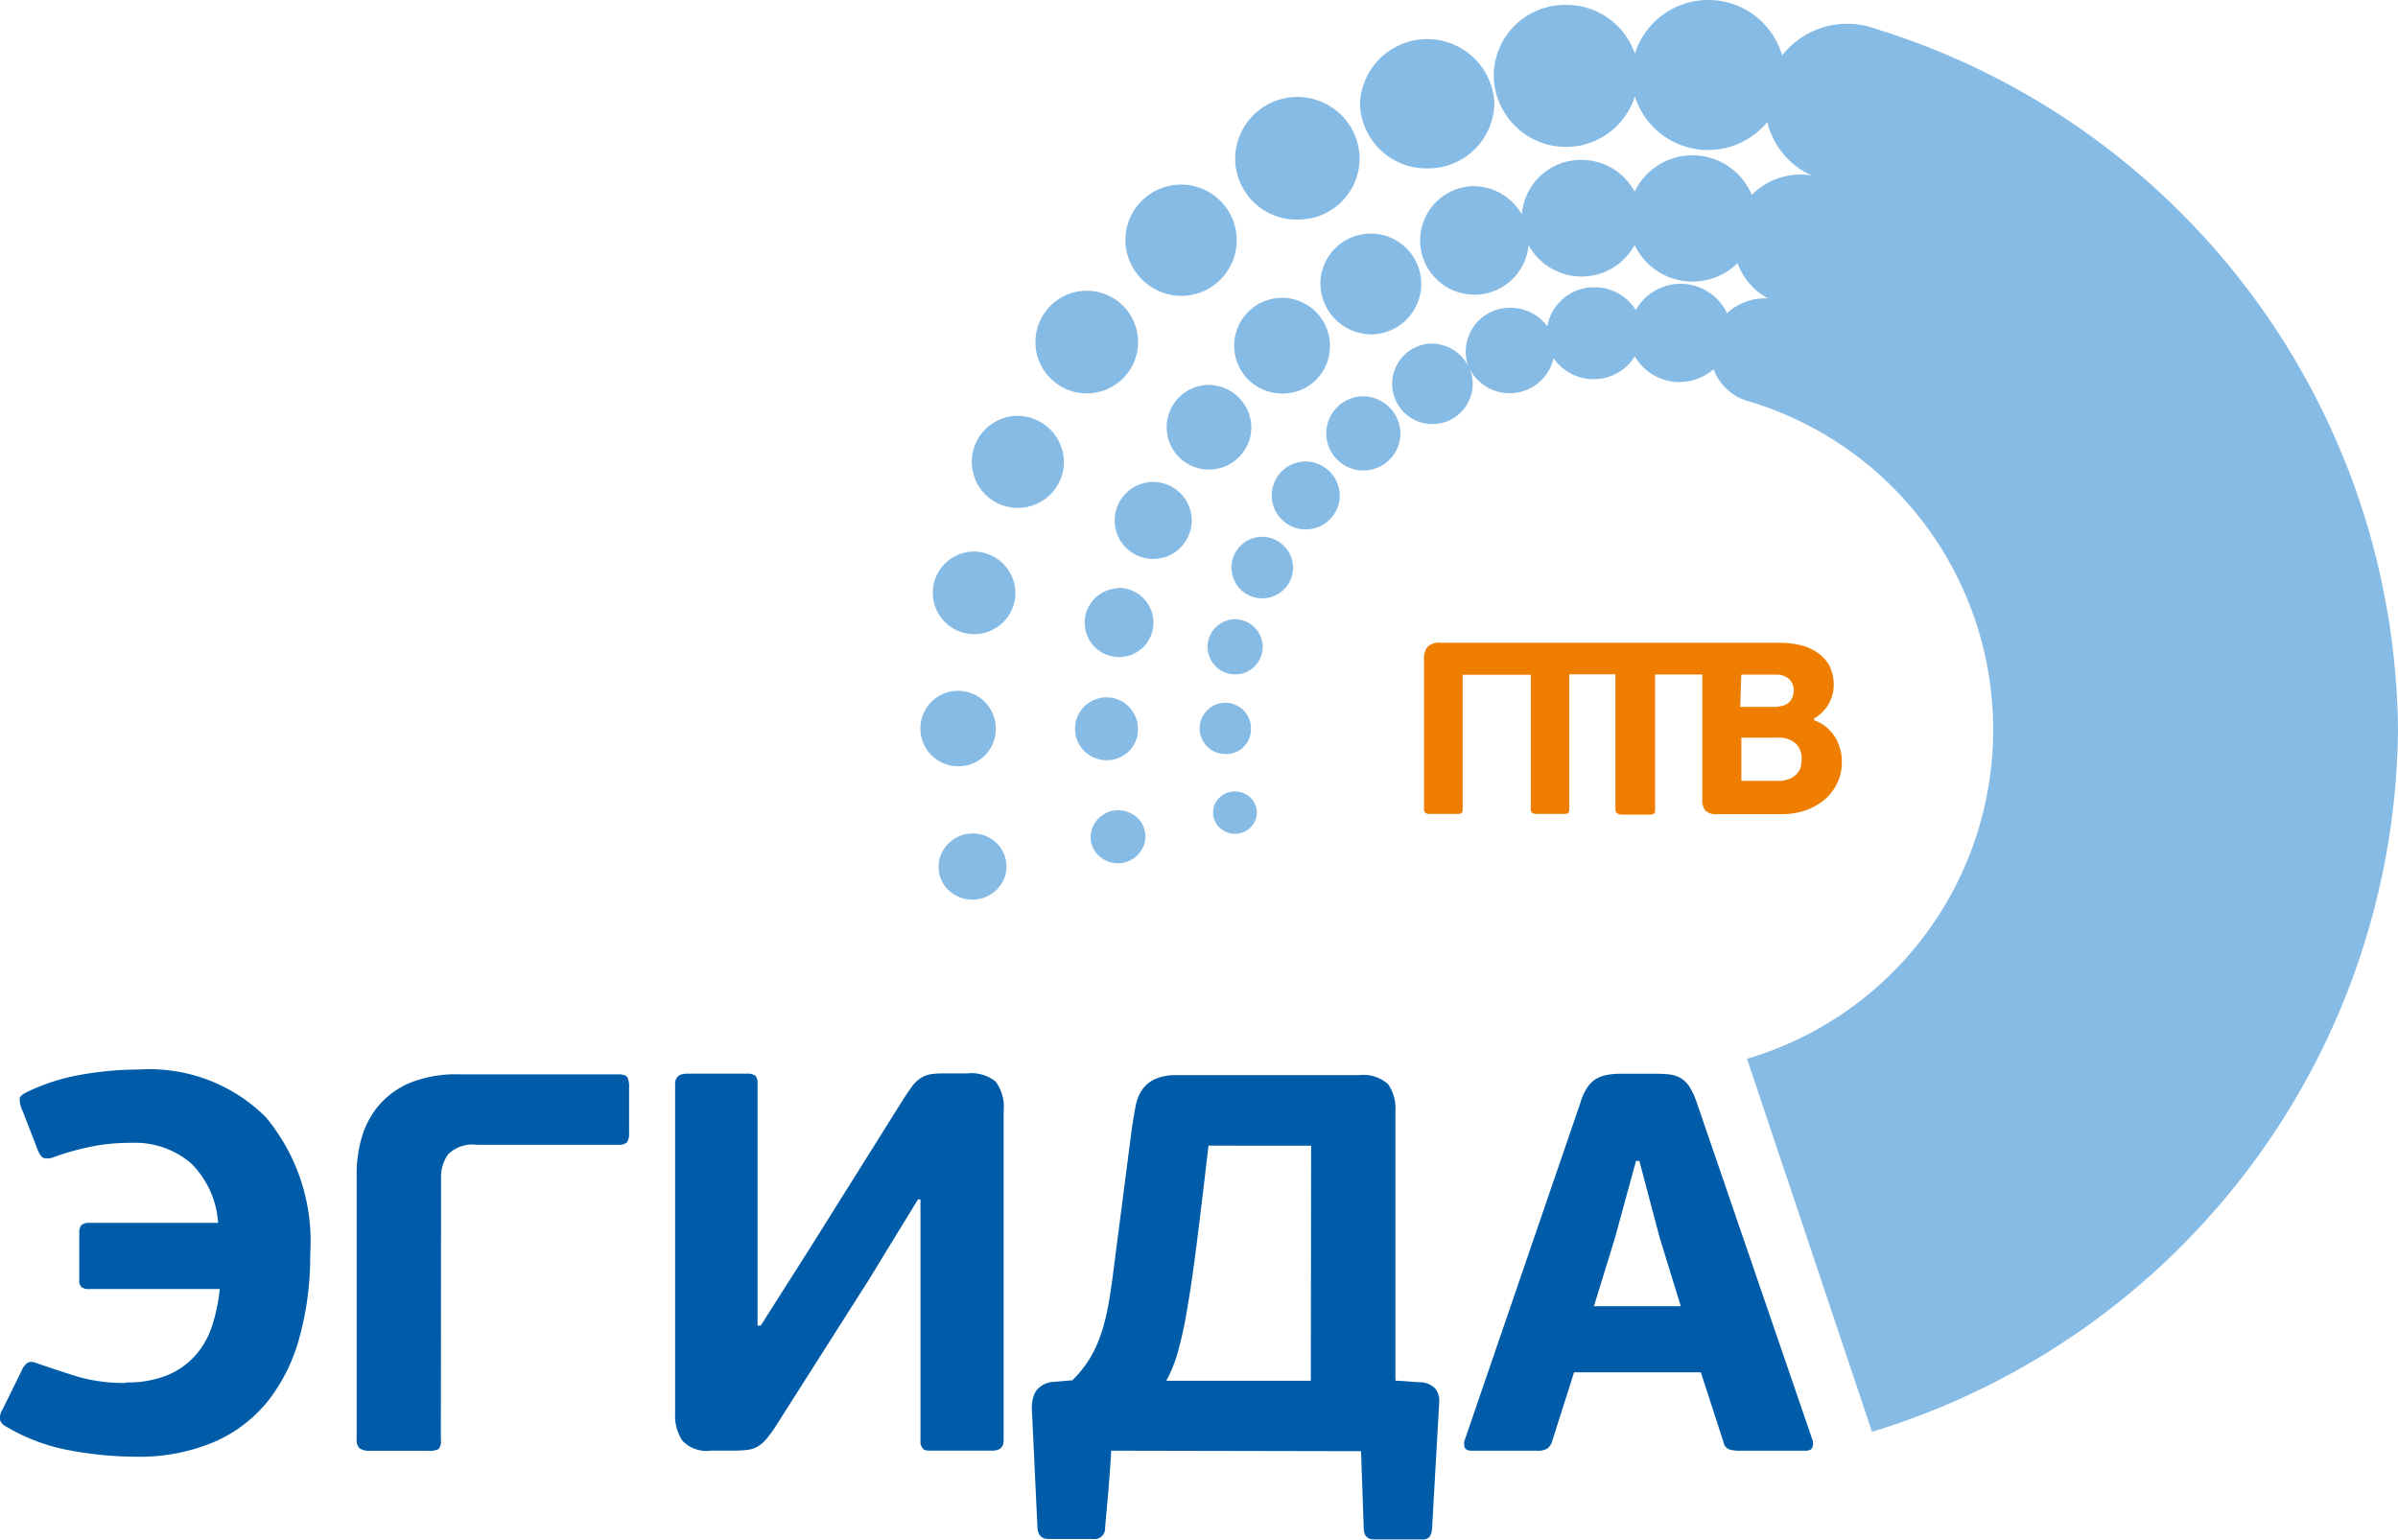 <?xml version="1.0" encoding="UTF-8"?> <svg xmlns="http://www.w3.org/2000/svg" viewBox="0 0 101.208 65"> <defs> <style> .cls-1 { fill: #005ca8; } .cls-2 { fill: #86bbe6; } .cls-3 { fill: #ee7d00; } </style> </defs> <g id="Artboard_1" data-name="Artboard 1" transform="translate(-20 -901)"> <path id="Path_1" data-name="Path 1" class="cls-1" d="M6.887,98.083A4.554,4.554,0,0,0,8.593,97.8a3.249,3.249,0,0,0,1.18-.8,3.449,3.449,0,0,0,.736-1.235,7.365,7.365,0,0,0,.347-1.625H5.371a.542.542,0,0,1-.352-.081.422.422,0,0,1-.092-.33V91.78a.487.487,0,0,1,.092-.341.482.482,0,0,1,.352-.092h5.415a3.893,3.893,0,0,0-1.132-2.507,3.644,3.644,0,0,0-2.561-.872,8.123,8.123,0,0,0-1.625.152,11.029,11.029,0,0,0-1.587.439.688.688,0,0,1-.471.043c-.092-.043-.173-.173-.255-.384l-.612-1.581a1.083,1.083,0,0,1-.13-.542c0-.092.13-.184.314-.276a8.557,8.557,0,0,1,2.328-.736,13.966,13.966,0,0,1,2.4-.211,6.957,6.957,0,0,1,5.334,2,8.181,8.181,0,0,1,1.884,5.794,12.834,12.834,0,0,1-.449,3.5,7.5,7.5,0,0,1-1.338,2.708,5.956,5.956,0,0,1-2.291,1.733,8.123,8.123,0,0,1-3.282.612,15.425,15.425,0,0,1-2.805-.271A8.069,8.069,0,0,1,1.84,99.946a.487.487,0,0,1-.255-.271A.682.682,0,0,1,1.7,99.2L2.5,97.574a.688.688,0,0,1,.255-.325c.1-.06.249-.038.471.054.514.179,1.083.363,1.657.542a6.953,6.953,0,0,0,2.009.26" transform="translate(18.419 861.281)"></path> <path id="Path_2" data-name="Path 2" class="cls-1" d="M32.93,100.665a.542.542,0,0,1-.092.4.791.791,0,0,1-.444.076H29.919a.688.688,0,0,1-.412-.1.46.46,0,0,1-.13-.374V89.445A5.551,5.551,0,0,1,29.6,87.88a3.736,3.736,0,0,1,.726-1.338,3.547,3.547,0,0,1,1.321-.942,5.171,5.171,0,0,1,2.031-.352h6.731c.2,0,.33.038.384.114a.807.807,0,0,1,.081.433v1.928a.628.628,0,0,1-.092.4.542.542,0,0,1-.374.1H34.452a1.473,1.473,0,0,0-1.213.4,1.625,1.625,0,0,0-.3,1.007Z" transform="translate(5.676 861.108)"></path> <path id="Path_3" data-name="Path 3" class="cls-1" d="M64.448,90.49l-2.079,3.4L58.421,100.1a5.25,5.25,0,0,1-.374.509,1.533,1.533,0,0,1-.352.309,1.083,1.083,0,0,1-.433.146,4.594,4.594,0,0,1-.59.032h-.958a1.4,1.4,0,0,1-1.208-.417,1.9,1.9,0,0,1-.309-1.148V85.616c0-.287.168-.433.493-.433h2.5a.6.6,0,0,1,.406.092.541.541,0,0,1,.081.341v10.2h.135l2.009-3.162,4.04-6.444q.211-.319.374-.542a1.348,1.348,0,0,1,.352-.314,1.2,1.2,0,0,1,.417-.152,4.391,4.391,0,0,1,.585-.032h.953a1.625,1.625,0,0,1,1.191.352,1.814,1.814,0,0,1,.33,1.235V100.67c0,.287-.168.428-.493.428h-2.5c-.217,0-.357,0-.417-.092a.444.444,0,0,1-.1-.336V90.49Z" transform="translate(-5.704 861.146)"></path> <path id="Path_4" data-name="Path 4" class="cls-1" d="M85.35,101.16q-.049.812-.114,1.625l-.146,1.625a.444.444,0,0,1-.509.477h-1.9c-.26,0-.412-.152-.444-.455L82,99.394a1.413,1.413,0,0,1,.162-.736.991.991,0,0,1,.7-.4l.845-.07a4.614,4.614,0,0,0,.769-.975,5.118,5.118,0,0,0,.477-1.083,8.663,8.663,0,0,0,.282-1.164c.07-.4.13-.785.179-1.18l.812-6.276c.054-.336.1-.639.157-.91a1.781,1.781,0,0,1,.282-.693,1.305,1.305,0,0,1,.542-.439,2.166,2.166,0,0,1,.91-.162H95.8a1.576,1.576,0,0,1,1.229.374,1.792,1.792,0,0,1,.314,1.148V98.2l.986.07a.915.915,0,0,1,.709.282.866.866,0,0,1,.152.6l-.3,5.3a.726.726,0,0,1-.1.341.379.379,0,0,1-.319.114H96.451c-.292,0-.444-.157-.444-.477l-.114-3.249Zm8.437-12.877H89.455c-.19,1.625-.352,2.984-.493,4.1s-.276,2.058-.412,2.821a16.18,16.18,0,0,1-.406,1.852,5.633,5.633,0,0,1-.471,1.153h6.1Z" transform="translate(-18.45 861.085)"></path> <path id="Path_5" data-name="Path 5" class="cls-1" d="M125.681,97.806h-5.35l-.915,2.881a.606.606,0,0,1-.2.33.753.753,0,0,1-.449.1h-2.735c-.173,0-.276-.043-.314-.135a.482.482,0,0,1,0-.319l4.874-14.215a2.409,2.409,0,0,1,.271-.623,1.213,1.213,0,0,1,.347-.374,1.381,1.381,0,0,1,.466-.19,3.019,3.019,0,0,1,.617-.06H123.7a6.085,6.085,0,0,1,.677.032,1.164,1.164,0,0,1,.487.173,1.132,1.132,0,0,1,.363.384,3.29,3.29,0,0,1,.292.655l4.874,14.215a.466.466,0,0,1,0,.3c-.032.108-.13.157-.3.157h-2.778a1.457,1.457,0,0,1-.433-.054.4.4,0,0,1-.244-.309Zm-4.511-2.789h3.666l-.888-2.886-.861-3.249h-.141l-.888,3.249Z" transform="translate(-33.898 861.13)"></path> <path id="Path_6" data-name="Path 6" class="cls-2" d="M130.333,2.655h0a3.487,3.487,0,0,0-3.791,1.175,3.249,3.249,0,0,0-6.217-.07A3.032,3.032,0,0,0,117.439,1.7a3,3,0,0,0-3.07,2.951,3.049,3.049,0,0,0,5.957.91,3.238,3.238,0,0,0,5.588,1.083,3.341,3.341,0,0,0,1.69,2.166c.076.038.157.06.233.092a2.924,2.924,0,0,0-2.578.818,2.708,2.708,0,0,0-4.944-.135,2.529,2.529,0,0,0-2.247-1.343,2.5,2.5,0,0,0-2.513,2.3,2.361,2.361,0,0,0-2.063-1.191,2.291,2.291,0,1,0,2.345,2.486,2.551,2.551,0,0,0,4.478,0,2.708,2.708,0,0,0,4.343.764,2.794,2.794,0,0,0,1.283,1.489,2.372,2.372,0,0,0-1.727.623,2.166,2.166,0,0,0-3.85-.13,2.036,2.036,0,0,0-1.733-.964,2,2,0,0,0-2,1.652,1.912,1.912,0,0,0-1.554-.785,1.857,1.857,0,0,0-1.89,1.83,1.824,1.824,0,0,0,.1.617,1.749,1.749,0,0,0-1.554-.937,1.7,1.7,0,1,0,1.749,1.706,1.624,1.624,0,0,0-.119-.617,1.9,1.9,0,0,0,3.531-.471,2.058,2.058,0,0,0,3.433-.076,2.166,2.166,0,0,0,1.89,1.083,2.215,2.215,0,0,0,1.43-.542,2.242,2.242,0,0,0,1.013,1.17,2.3,2.3,0,0,0,.4.162h0a14.48,14.48,0,0,1,0,27.78l5.274,15.747a31.292,31.292,0,0,0,22.2-29.637,31.282,31.282,0,0,0-22.2-29.642" transform="translate(-31.326 899.509)"></path> <path id="Path_7" data-name="Path 7" class="cls-2" d="M76.879,66.649a1.457,1.457,0,0,0-1.955.541,1.37,1.37,0,0,0,.541,1.9,1.467,1.467,0,0,0,1.955-.541,1.381,1.381,0,0,0-.542-1.9" transform="translate(-15.123 869.717)"></path> <path id="Path_8" data-name="Path 8" class="cls-2" d="M88.3,64.8a1.17,1.17,0,0,0-1.565.444,1.083,1.083,0,0,0,.449,1.516,1.17,1.17,0,0,0,1.565-.444A1.083,1.083,0,0,0,88.3,64.8" transform="translate(-20.554 870.546)"></path> <path id="Path_9" data-name="Path 9" class="cls-2" d="M97.492,63.305a.942.942,0,0,0-1.256.352A.883.883,0,0,0,96.6,64.87a.942.942,0,0,0,1.256-.347.883.883,0,0,0-.357-1.218" transform="translate(-24.927 871.219)"></path> <path id="Path_10" data-name="Path 10" class="cls-2" d="M110.418,9.993a2.794,2.794,0,0,0,2.832-2.751,2.838,2.838,0,0,0-5.67,0,2.8,2.8,0,0,0,2.838,2.751" transform="translate(-30.18 898.116)"></path> <path id="Path_11" data-name="Path 11" class="cls-2" d="M106.656,23.957a2.128,2.128,0,1,0-2.166-2.123,2.166,2.166,0,0,0,2.166,2.123" transform="translate(-28.763 891.16)"></path> <path id="Path_12" data-name="Path 12" class="cls-2" d="M100.476,14.227a2.588,2.588,0,0,0,2.626-2.551,2.626,2.626,0,1,0-5.253,0,2.588,2.588,0,0,0,2.626,2.551" transform="translate(-25.719 896.043)"></path> <path id="Path_13" data-name="Path 13" class="cls-2" d="M101.811,26.8a2.02,2.02,0,1,0-2.02,1.955,1.987,1.987,0,0,0,2.02-1.955" transform="translate(-25.683 888.859)"></path> <path id="Path_14" data-name="Path 14" class="cls-2" d="M91.716,20.581a2.35,2.35,0,1,0-2.426-2.345,2.383,2.383,0,0,0,2.426,2.345" transform="translate(-21.794 892.911)"></path> <path id="Path_15" data-name="Path 15" class="cls-2" d="M106.455,32.39a1.565,1.565,0,1,0,1.625,1.565,1.587,1.587,0,0,0-1.625-1.565" transform="translate(-28.974 885.343)"></path> <path id="Path_16" data-name="Path 16" class="cls-2" d="M94.243,31.5a1.787,1.787,0,1,0,1.841,1.787A1.814,1.814,0,0,0,94.243,31.5" transform="translate(-23.271 885.751)"></path> <path id="Path_17" data-name="Path 17" class="cls-2" d="M84.489,28.492a2.166,2.166,0,1,0-1.559-.619,2.166,2.166,0,0,0,1.559.619" transform="translate(-18.58 889.115)"></path> <path id="Path_18" data-name="Path 18" class="cls-2" d="M102.081,37.47a1.435,1.435,0,1,0,1.489,1.43,1.451,1.451,0,0,0-1.473-1.43" transform="translate(-27.026 883.013)"></path> <path id="Path_19" data-name="Path 19" class="cls-2" d="M90.041,39.069a1.625,1.625,0,1,0,1.177.46,1.625,1.625,0,0,0-1.177-.46" transform="translate(-21.414 882.28)"></path> <path id="Path_20" data-name="Path 20" class="cls-2" d="M79.214,33.91a1.944,1.944,0,1,0,2,1.944,1.971,1.971,0,0,0-2-1.944" transform="translate(-16.311 884.646)"></path> <path id="Path_21" data-name="Path 21" class="cls-2" d="M98.822,43.34a1.3,1.3,0,1,0,1.338,1.294,1.316,1.316,0,0,0-1.338-1.294" transform="translate(-25.586 880.322)"></path> <path id="Path_22" data-name="Path 22" class="cls-2" d="M87.528,47.342a1.451,1.451,0,1,0,1.495,1.43,1.473,1.473,0,0,0-1.495-1.451" transform="translate(-20.341 878.497)"></path> <path id="Path_23" data-name="Path 23" class="cls-2" d="M96.853,49.77a1.164,1.164,0,1,0,1.175,1.164,1.181,1.181,0,0,0-1.2-1.164" transform="translate(-24.733 877.374)"></path> <path id="Path_24" data-name="Path 24" class="cls-2" d="M75.969,44.49a1.744,1.744,0,1,0,1.8,1.744,1.765,1.765,0,0,0-1.8-1.744" transform="translate(-14.912 879.795)"></path> <path id="Path_25" data-name="Path 25" class="cls-2" d="M88.024,57.225A1.327,1.327,0,1,0,86.7,58.513a1.305,1.305,0,0,0,1.327-1.289" transform="translate(-19.998 874.582)"></path> <path id="Path_26" data-name="Path 26" class="cls-2" d="M76.495,56.991a1.592,1.592,0,1,0-1.587,1.543,1.565,1.565,0,0,0,1.587-1.543" transform="translate(-14.468 874.815)"></path> <path id="Path_27" data-name="Path 27" class="cls-2" d="M97.247,57.417a1.083,1.083,0,1,0-1.083,1.029,1.045,1.045,0,0,0,1.083-1.029" transform="translate(-24.45 874.389)"></path> <path id="Path_28" data-name="Path 28" class="cls-3" d="M130.128,56.11a1.689,1.689,0,0,0-.2-.5,2,2,0,0,0-.357-.422,1.657,1.657,0,0,0-.542-.309V54.8a1.625,1.625,0,0,0,.829-1.392,1.868,1.868,0,0,0-.179-.829,1.624,1.624,0,0,0-.487-.542,2.166,2.166,0,0,0-.731-.33,3.99,3.99,0,0,0-.9-.1h-14.3a.688.688,0,0,0-.542.168.774.774,0,0,0-.152.542v6.319c0,.13.07.195.222.195h1.17c.1,0,.162,0,.195-.043a.2.2,0,0,0,.043-.152v-5.68h2.875v5.68q0,.195.227.195h1.159c.1,0,.162,0,.195-.043a.2.2,0,0,0,.043-.152V52.937h1.949v5.686a.222.222,0,0,0,.06.173.352.352,0,0,0,.217.065h1.137a.319.319,0,0,0,.211-.043c.032,0,.049-.081.049-.173v-5.7h1.993v5.269a.693.693,0,0,0,.13.482.671.671,0,0,0,.509.146h2.708a3,3,0,0,0,1-.157,2.594,2.594,0,0,0,.807-.449A2.165,2.165,0,0,0,130,57.54a2,2,0,0,0,.2-.9,2.215,2.215,0,0,0-.065-.542m-4.18-3.146h1.462a.8.8,0,0,1,.542.173.607.607,0,0,1,.206.482.758.758,0,0,1-.076.357.617.617,0,0,1-.19.217.753.753,0,0,1-.265.1,1.23,1.23,0,0,1-.271.032h-1.451Zm2.523,3.877a.764.764,0,0,1-.168.3.84.84,0,0,1-.319.222,1.256,1.256,0,0,1-.5.087h-1.532V55.612h1.532a1.083,1.083,0,0,1,.78.26.9.9,0,0,1,.233.661,1.082,1.082,0,0,1-.049.309" transform="translate(-32.465 876.53)"></path> </g> </svg> 